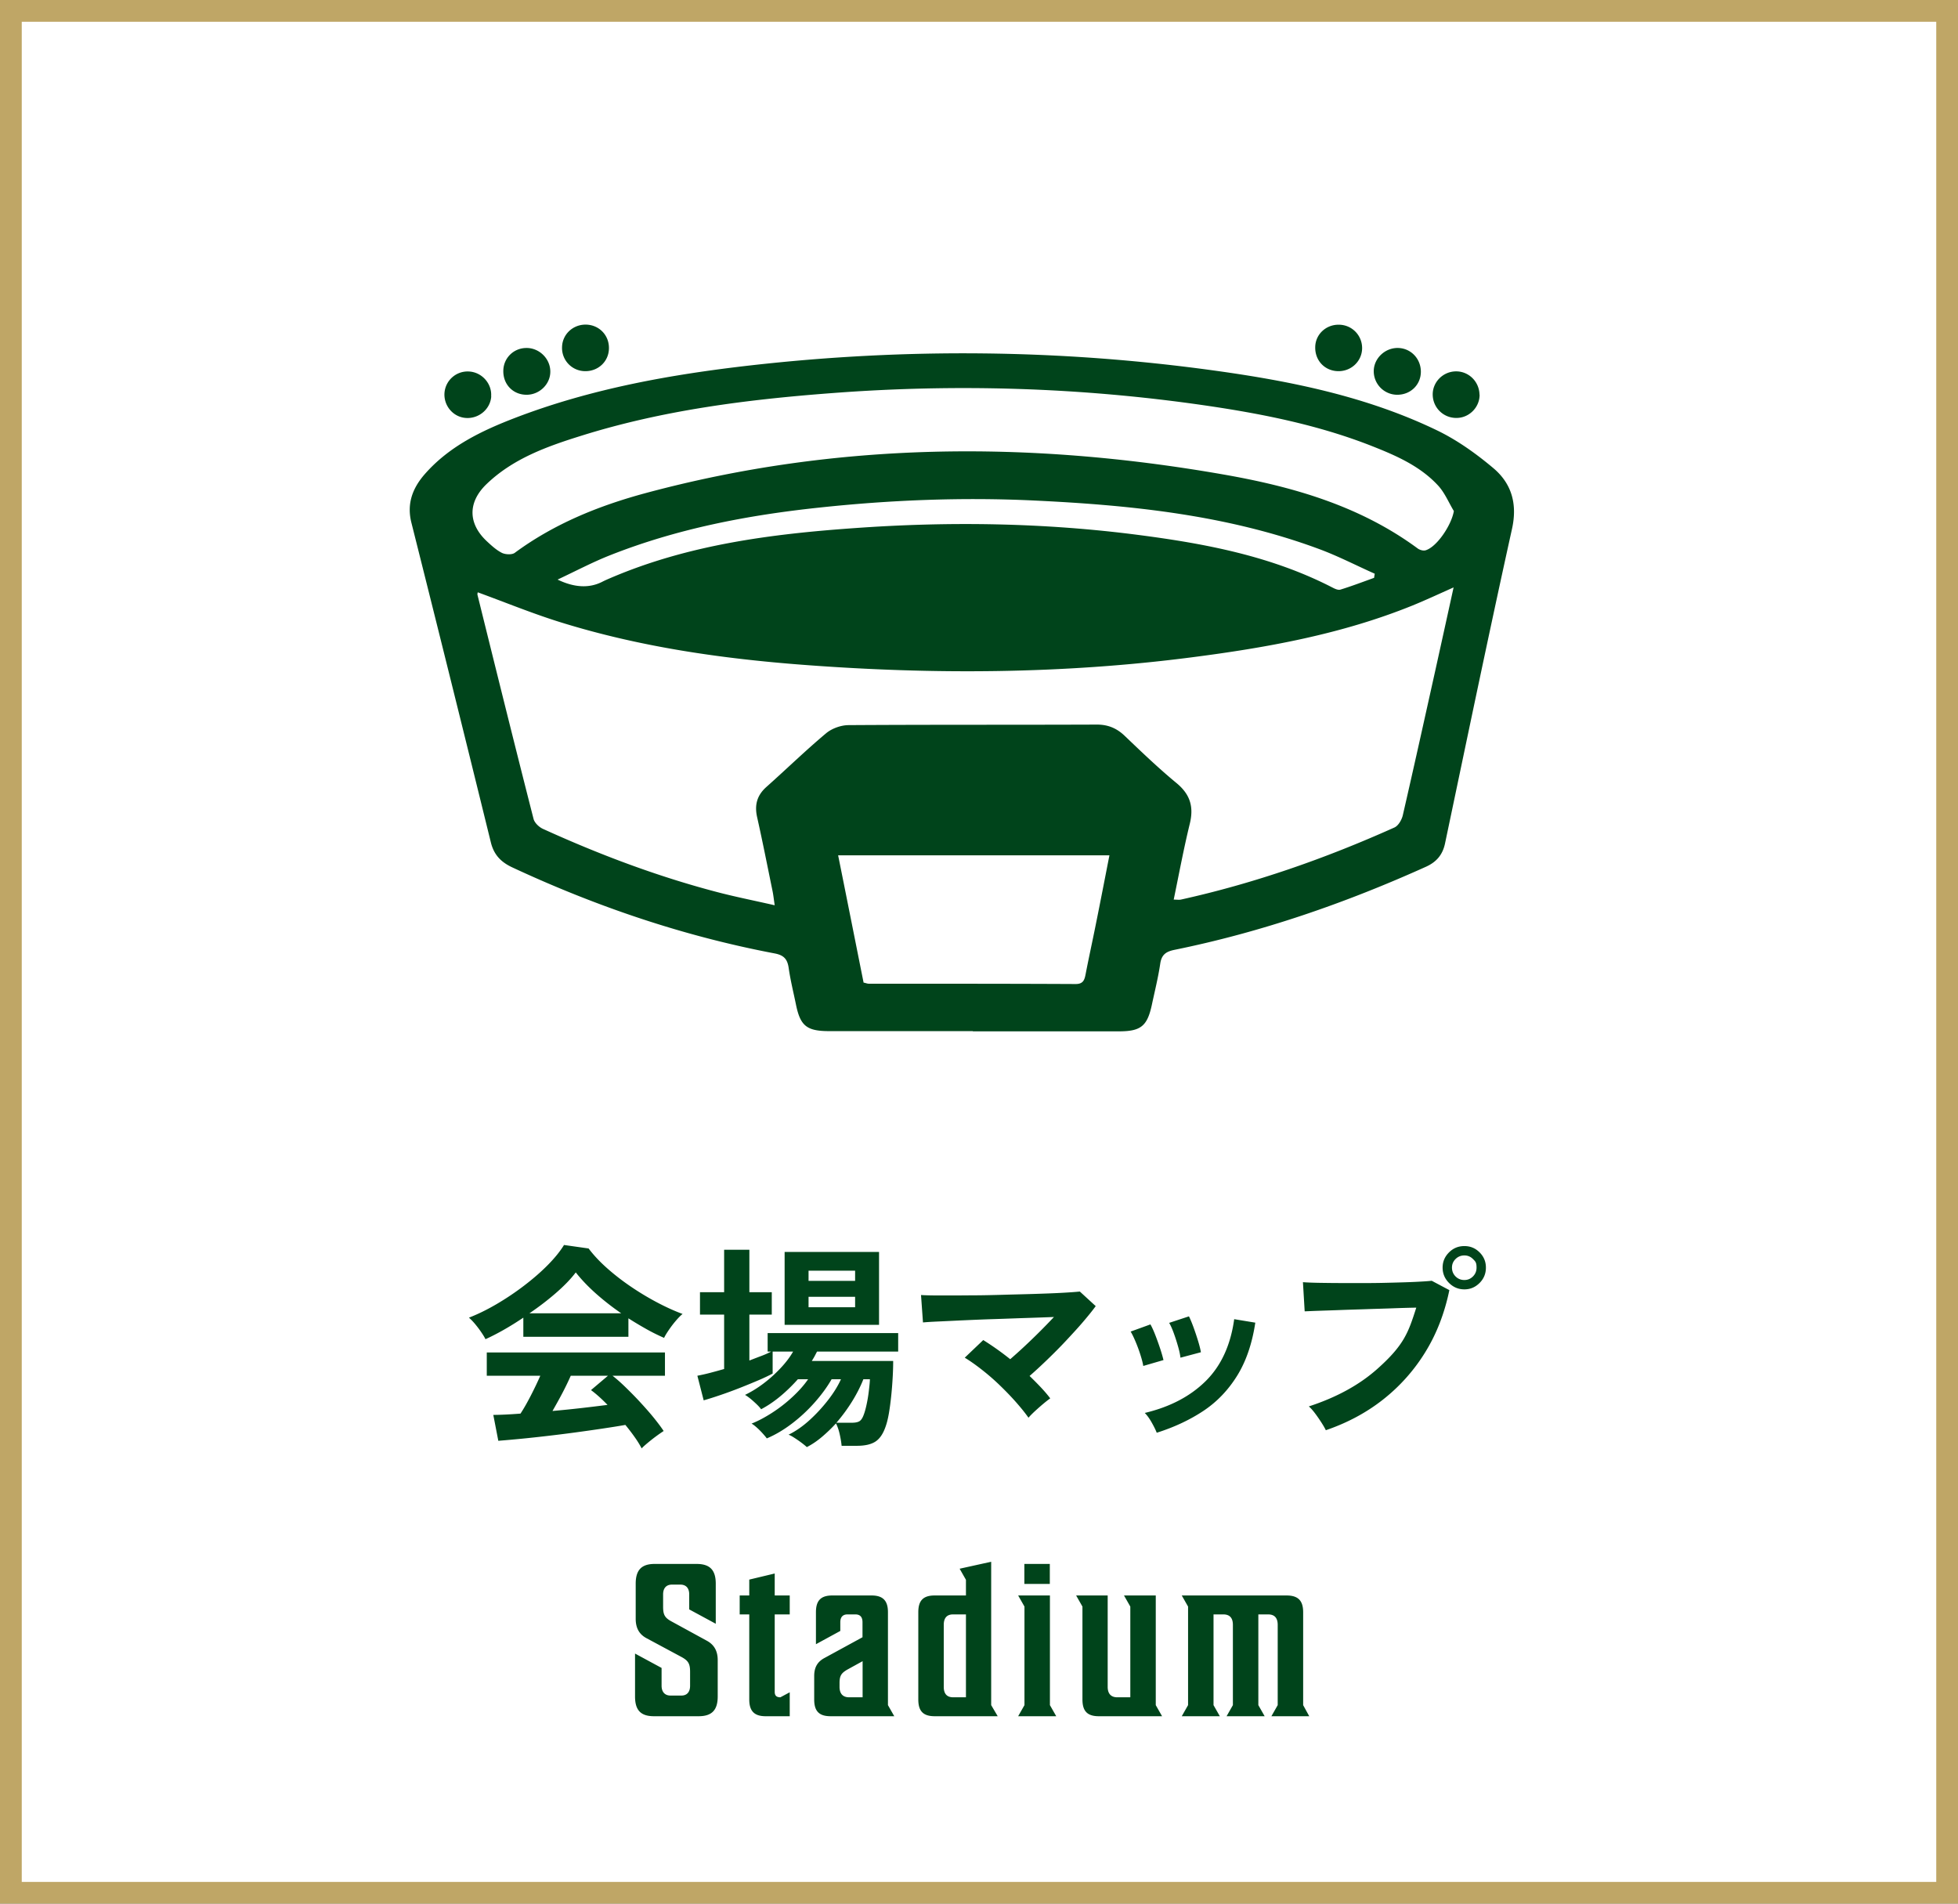 <svg xmlns="http://www.w3.org/2000/svg" width="180" height="175"><rect width="100%" height="100%" fill="#808080" stroke="none"/><path fill="#fff" d="M1 1h178v173H1z"/><path fill="#bfa666" d="M178 2v171H2V2zm2-2H0v175h180z"/><path fill="#00441b" d="M44.63 123.11c-.09-.19-.23-.41-.4-.66s-.36-.5-.56-.74-.39-.43-.56-.58c.83-.32 1.68-.74 2.55-1.25s1.72-1.08 2.53-1.7 1.54-1.25 2.18-1.9 1.13-1.26 1.48-1.83l2.26.32c.43.57.97 1.16 1.64 1.76s1.4 1.17 2.19 1.71q1.185.81 2.43 1.47c.83.44 1.62.8 2.38 1.08-.2.16-.41.38-.64.65s-.44.55-.63.83-.34.52-.43.72c-.52-.23-1.06-.49-1.61-.8s-1.11-.64-1.67-1v1.7h-9.66v-1.76c-.61.41-1.22.79-1.82 1.13s-1.15.62-1.66.85m14.36 10.04a9 9 0 0 0-.63-1.02q-.39-.555-.87-1.14c-.61.11-1.32.22-2.12.34s-1.65.24-2.54.36-1.78.23-2.65.33a117 117 0 0 1-4.37.43l-.46-2.38c.29 0 .66-.01 1.09-.03q.645-.03 1.41-.09c.31-.47.62-1.02.95-1.66s.62-1.25.87-1.82h-4.92v-2.14h16.38v2.14h-4.82c.36.28.76.63 1.2 1.06s.89.88 1.34 1.37.87.96 1.25 1.43.68.87.91 1.22a16.184 16.184 0 0 0-1.44 1.07c-.25.21-.45.38-.58.53m-10.32-12.42h8.44a24 24 0 0 1-2.32-1.81q-1.095-.975-1.86-1.95c-.45.6-1.06 1.23-1.82 1.89s-1.57 1.28-2.44 1.87m2.12 8.98c.89-.08 1.78-.17 2.66-.27s1.68-.2 2.4-.29c-.57-.59-1.08-1.04-1.52-1.36l1.56-1.32h-3.42c-.23.52-.49 1.06-.79 1.63s-.6 1.1-.89 1.61M74.17 133.03c-.09-.09-.25-.22-.46-.38s-.43-.31-.66-.46-.41-.25-.56-.3c.64-.31 1.28-.75 1.91-1.32s1.21-1.2 1.73-1.87.91-1.31 1.18-1.91h-.86c-.41.72-.94 1.44-1.57 2.15a14.6 14.6 0 0 1-2.08 1.93c-.75.57-1.52 1.03-2.31 1.36-.08-.12-.21-.27-.38-.46q-.255-.285-.54-.54t-.48-.36c.59-.23 1.21-.56 1.88-.99q1.005-.645 1.89-1.47c.59-.55 1.07-1.09 1.43-1.62h-.94c-.51.57-1.05 1.1-1.63 1.58s-1.16.87-1.75 1.18c-.13-.19-.36-.42-.67-.7s-.58-.49-.81-.62c.56-.27 1.12-.61 1.69-1.04s1.09-.9 1.57-1.41.87-1.02 1.16-1.53h-1.88v2.02c-.32.17-.75.38-1.29.61s-1.12.47-1.73.71q-.915.36-1.8.66c-.59.2-1.09.36-1.52.48l-.58-2.26c.35-.07.73-.15 1.15-.26s.86-.23 1.31-.36v-5h-2.22v-2.06h2.22v-3.9h2.32v3.9h2.06v2.06h-2.06v4.22c.39-.15.75-.29 1.1-.42s.65-.27.9-.4h-.32v-1.7h12v1.7h-7.46c-.07.13-.14.27-.22.42s-.17.29-.26.44h7.48c0 .39-.01.85-.04 1.4s-.07 1.12-.13 1.71-.13 1.15-.22 1.68-.2.96-.33 1.31c-.23.64-.54 1.08-.94 1.33s-.96.37-1.68.37h-1.4q-.045-.48-.18-1.08c-.09-.4-.21-.73-.34-.98-.41.45-.85.87-1.3 1.25q-.675.57-1.38.93m-2.04-11.24v-6.7h8.68v6.7zm2.2-4.04h4.28v-.94h-4.28zm0 2.42h4.28v-.96h-4.28zm2.56 10.62h1.4c.31 0 .54-.04.7-.13s.29-.28.4-.57c.09-.23.18-.54.27-.95q.135-.615.21-1.26c.075-.645.09-.8.1-1.09h-.6c-.27.68-.62 1.37-1.05 2.06s-.91 1.34-1.43 1.94M94.55 130.33c-.33-.47-.73-.96-1.2-1.49s-.97-1.04-1.5-1.55-1.07-.97-1.62-1.4-1.06-.79-1.54-1.08l1.7-1.62a26 26 0 0 1 2.48 1.76c.4-.35.84-.74 1.31-1.18a59 59 0 0 0 2.71-2.7q-1.14.045-2.55.09c-.94.03-1.9.07-2.88.1s-1.91.07-2.8.11-1.67.08-2.34.11q-1.005.045-1.47.09l-.18-2.52c.45.03 1.07.04 1.85.04s1.65 0 2.62-.01c.97 0 1.96-.02 2.98-.05s2-.05 2.94-.08 1.78-.06 2.52-.1 1.3-.08 1.69-.12l1.46 1.34c-.32.44-.72.93-1.19 1.48s-.99 1.11-1.54 1.7-1.12 1.16-1.7 1.72-1.13 1.07-1.65 1.52c.36.35.7.69 1.03 1.04s.62.69.87 1.02c-.17.12-.39.29-.64.5s-.5.43-.75.66-.45.43-.61.62M105.1 125.57c-.04-.27-.13-.61-.26-1.02s-.28-.82-.45-1.22-.32-.71-.45-.92l1.82-.66c.13.23.28.55.44.96s.31.83.45 1.25.24.78.31 1.07zm1.24 6.14c-.11-.28-.27-.6-.48-.97s-.42-.65-.62-.85c2.31-.55 4.17-1.52 5.59-2.92s2.3-3.3 2.63-5.7l1.94.32c-.29 1.93-.85 3.56-1.67 4.88s-1.85 2.4-3.1 3.23q-1.875 1.245-4.29 2.01m2.18-6.9c-.03-.27-.1-.61-.22-1.03s-.25-.83-.4-1.24q-.225-.615-.42-.93l1.82-.6c.12.24.26.57.41.98s.29.83.42 1.25.22.78.27 1.07zM121.88 131.47c-.08-.17-.21-.4-.39-.68s-.37-.56-.58-.84-.4-.5-.59-.66q3.825-1.245 6.3-3.45c2.475-2.205 2.85-3.35 3.58-5.63q-.945.015-2.13.06c-.79.03-1.61.05-2.45.08s-1.64.05-2.41.08-1.44.05-2.01.07-.99.04-1.26.05l-.16-2.68q.585.045 1.53.06c.63.01 1.33.02 2.09.02h2.36c.81 0 1.6-.02 2.35-.04s1.44-.04 2.05-.07 1.1-.06 1.46-.1l1.62.86c-.44 2.13-1.18 4.04-2.23 5.73a16.6 16.6 0 0 1-3.88 4.34c-1.54 1.21-3.29 2.14-5.25 2.81Zm12.74-12.94c-.55 0-1.02-.2-1.41-.59s-.59-.86-.59-1.41.2-1.01.59-1.4.86-.58 1.41-.58 1.01.19 1.4.58.58.85.58 1.4-.19 1.02-.58 1.41-.85.59-1.4.59m0-.86c.31 0 .57-.11.79-.33q.33-.33.33-.81c0-.48-.11-.57-.33-.79s-.48-.33-.79-.33-.59.11-.81.33-.33.48-.33.79.11.59.33.81q.33.33.81.33M62.54 145.67h-.76c-.56 0-.82.36-.82.9v1.14c0 .74.16 1.02.8 1.36l3.22 1.76c.7.38 1 .98 1 1.78v3.34c0 1.22-.5 1.82-1.76 1.82h-4.1c-1.26 0-1.74-.6-1.74-1.82v-3.94l2.44 1.32v1.64c0 .54.28.9.82.9h1c.54 0 .8-.36.8-.9v-1.28c0-.74-.16-1.02-.78-1.36l-3.24-1.74c-.7-.38-.98-.98-.98-1.78v-3.22c0-1.22.5-1.82 1.74-1.82h3.86c1.26 0 1.76.6 1.76 1.82v3.68l-2.44-1.32v-1.38c0-.54-.26-.9-.82-.9M71.22 155.53c0 .34.16.5.52.5l.86-.46v2.2h-2.22c-1.06 0-1.5-.5-1.5-1.54v-7.82H68v-1.74h.88v-1.46l2.34-.56v2.02h1.38v1.74h-1.38zM74.85 154.07c0-.74.26-1.28.92-1.64l3.52-1.92v-1.38c0-.44-.18-.72-.66-.72h-.72c-.46 0-.66.28-.66.72v.8l-2.24 1.22v-2.94c0-1.04.42-1.54 1.5-1.54h3.62c1.06 0 1.5.5 1.5 1.54v8.54l.58 1.02h-5.86c-1.08 0-1.5-.5-1.5-1.54zm4.45 1.96v-3.32l-1.38.76c-.56.32-.74.56-.74 1.24v.36c0 .6.28.96.88.96zM85.92 146.67h2.88v-1.44l-.58-1.02 2.9-.64v13.18l.6 1.02h-5.8c-1.08 0-1.5-.5-1.5-1.54v-8.02c0-1.04.42-1.54 1.5-1.54m.84 8.4c0 .6.26.96.86.96h1.18v-7.62h-1.18c-.6 0-.86.36-.86.96zM97.1 157.77h-3.5l.58-1.02v-9.06l-.58-1.02h2.92v10.08zm-2.93-12.16v-1.84h2.34v1.84zM99.51 156.23v-8.54l-.58-1.02h2.9v8.4c0 .6.28.96.88.96h1.2v-8.34l-.58-1.02h2.92v10.08l.58 1.02h-5.82c-1.08 0-1.5-.5-1.5-1.54M120.36 157.77h-3.48l.58-1.02v-7.38c0-.6-.26-.96-.88-.96h-.9v8.34l.58 1.02h-3.5l.58-1.02v-7.38c0-.6-.26-.96-.88-.96h-.9v8.34l.58 1.02h-3.5l.58-1.02v-9.06l-.58-1.02h9.64c1.08 0 1.52.5 1.52 1.54v8.54zM89.43 94.79h-13.2c-2.07 0-2.66-.48-3.06-2.46-.23-1.12-.51-2.24-.67-3.37-.12-.8-.45-1.15-1.27-1.31-8.39-1.59-16.4-4.31-24.13-7.91-1.05-.49-1.7-1.16-1.98-2.32-2.41-9.8-4.84-19.59-7.3-29.37-.44-1.75.11-3.17 1.21-4.44 2.26-2.59 5.26-4.02 8.39-5.22 6.98-2.67 14.27-3.97 21.67-4.81 14.22-1.6 28.42-1.47 42.58.49 7.02.97 13.97 2.38 20.41 5.48 1.87.9 3.62 2.15 5.21 3.49 1.67 1.41 2.22 3.28 1.71 5.58-2.13 9.63-4.13 19.28-6.16 28.93-.22 1.02-.77 1.68-1.73 2.12-7.45 3.36-15.13 6.02-23.15 7.65-.77.16-1.18.44-1.3 1.28-.19 1.28-.51 2.55-.78 3.82-.42 1.91-1.01 2.39-3.01 2.39H89.44ZM71.22 83.23c-.08-.54-.12-.91-.19-1.27-.47-2.29-.92-4.58-1.43-6.85-.25-1.13 0-2.01.87-2.78 1.83-1.63 3.59-3.34 5.46-4.91.53-.45 1.36-.75 2.06-.76 7.62-.05 15.23-.02 22.85-.05 1.03 0 1.83.34 2.56 1.04 1.55 1.48 3.1 2.97 4.75 4.33 1.26 1.04 1.61 2.18 1.23 3.74-.56 2.29-.99 4.61-1.48 6.98.29 0 .48.03.65 0 6.79-1.5 13.31-3.79 19.64-6.63.36-.16.67-.7.77-1.12 1.02-4.43 2-8.87 2.99-13.32.55-2.49 1.1-4.98 1.68-7.63-1.39.62-2.59 1.18-3.82 1.68-6.51 2.63-13.36 3.86-20.28 4.75-11.85 1.53-23.75 1.59-35.64.69-7.56-.57-15.07-1.65-22.34-3.91-2.58-.8-5.08-1.83-7.63-2.76 0 .03-.05.15-.02.25 1.7 6.86 3.4 13.73 5.15 20.58.09.36.51.76.87.92 5.12 2.33 10.38 4.32 15.83 5.76 1.76.47 3.55.82 5.47 1.26Zm62.44-36.24c-.48-.79-.84-1.69-1.46-2.36-1.7-1.84-3.98-2.8-6.27-3.7-4.84-1.88-9.91-2.89-15.02-3.64-11.44-1.67-22.93-2.03-34.46-1.15-7.8.59-15.53 1.57-23.02 3.92-3.14.98-6.26 2.09-8.71 4.45-1.74 1.68-1.7 3.65.07 5.28.42.39.86.79 1.36 1.04.32.15.9.18 1.16 0 3.63-2.68 7.74-4.34 12.04-5.5 17.53-4.72 35.23-4.83 53.01-1.73 6.4 1.11 12.61 2.87 17.97 6.82.19.14.51.23.72.17 1.03-.3 2.37-2.29 2.6-3.59ZM79.4 90.33c.23.05.34.1.45.1 6.35 0 12.69 0 19.04.03.69 0 .81-.38.91-.9.29-1.5.62-2.99.92-4.49.43-2.12.84-4.25 1.27-6.44H77.05c.8 3.97 1.57 7.85 2.34 11.7ZM51.28 53.29q2.28 1.09 4.05.21c.27-.14.55-.26.83-.38 7.14-3.05 14.73-4.03 22.37-4.57 8.75-.63 17.51-.5 26.23.64 6.13.8 12.16 1.95 17.73 4.82.23.12.53.26.74.19 1.04-.32 2.06-.71 3.09-1.08l.06-.38c-1.73-.77-3.42-1.65-5.2-2.3-8.43-3.11-17.26-4.01-26.14-4.43-6.58-.31-13.16-.05-19.71.65-6.61.7-13.09 1.94-19.29 4.4-1.54.61-3.02 1.39-4.78 2.22ZM128.41 36.29a2.165 2.165 0 0 1-2.12-2.23c.04-1.17 1.09-2.12 2.28-2.07 1.16.05 2.05 1 2.05 2.18 0 1.22-.97 2.14-2.21 2.12M48.41 36.29c-1.23 0-2.15-.93-2.14-2.18 0-1.17.92-2.1 2.09-2.12 1.18-.03 2.21.95 2.23 2.13.03 1.17-.98 2.17-2.18 2.17M125.22 32.03c-.02 1.19-1.02 2.13-2.24 2.09s-2.11-1-2.07-2.24c.03-1.15.99-2.04 2.16-2.03 1.21 0 2.17.98 2.15 2.19ZM136.02 36.28c.01 1.14-.93 2.12-2.09 2.14-1.21.03-2.2-.92-2.22-2.13-.02-1.14.91-2.11 2.08-2.15 1.2-.04 2.2.92 2.22 2.14ZM55.98 32c0 1.21-.97 2.14-2.2 2.12a2.13 2.13 0 0 1-2.11-2.22c.03-1.15.97-2.05 2.15-2.06 1.22 0 2.17.94 2.16 2.16M45.16 36.44c-.08 1.18-1.16 2.08-2.36 1.98-1.14-.09-2.01-1.11-1.94-2.28a2.134 2.134 0 0 1 2.23-1.99c1.2.05 2.15 1.11 2.06 2.29Z"/></svg>